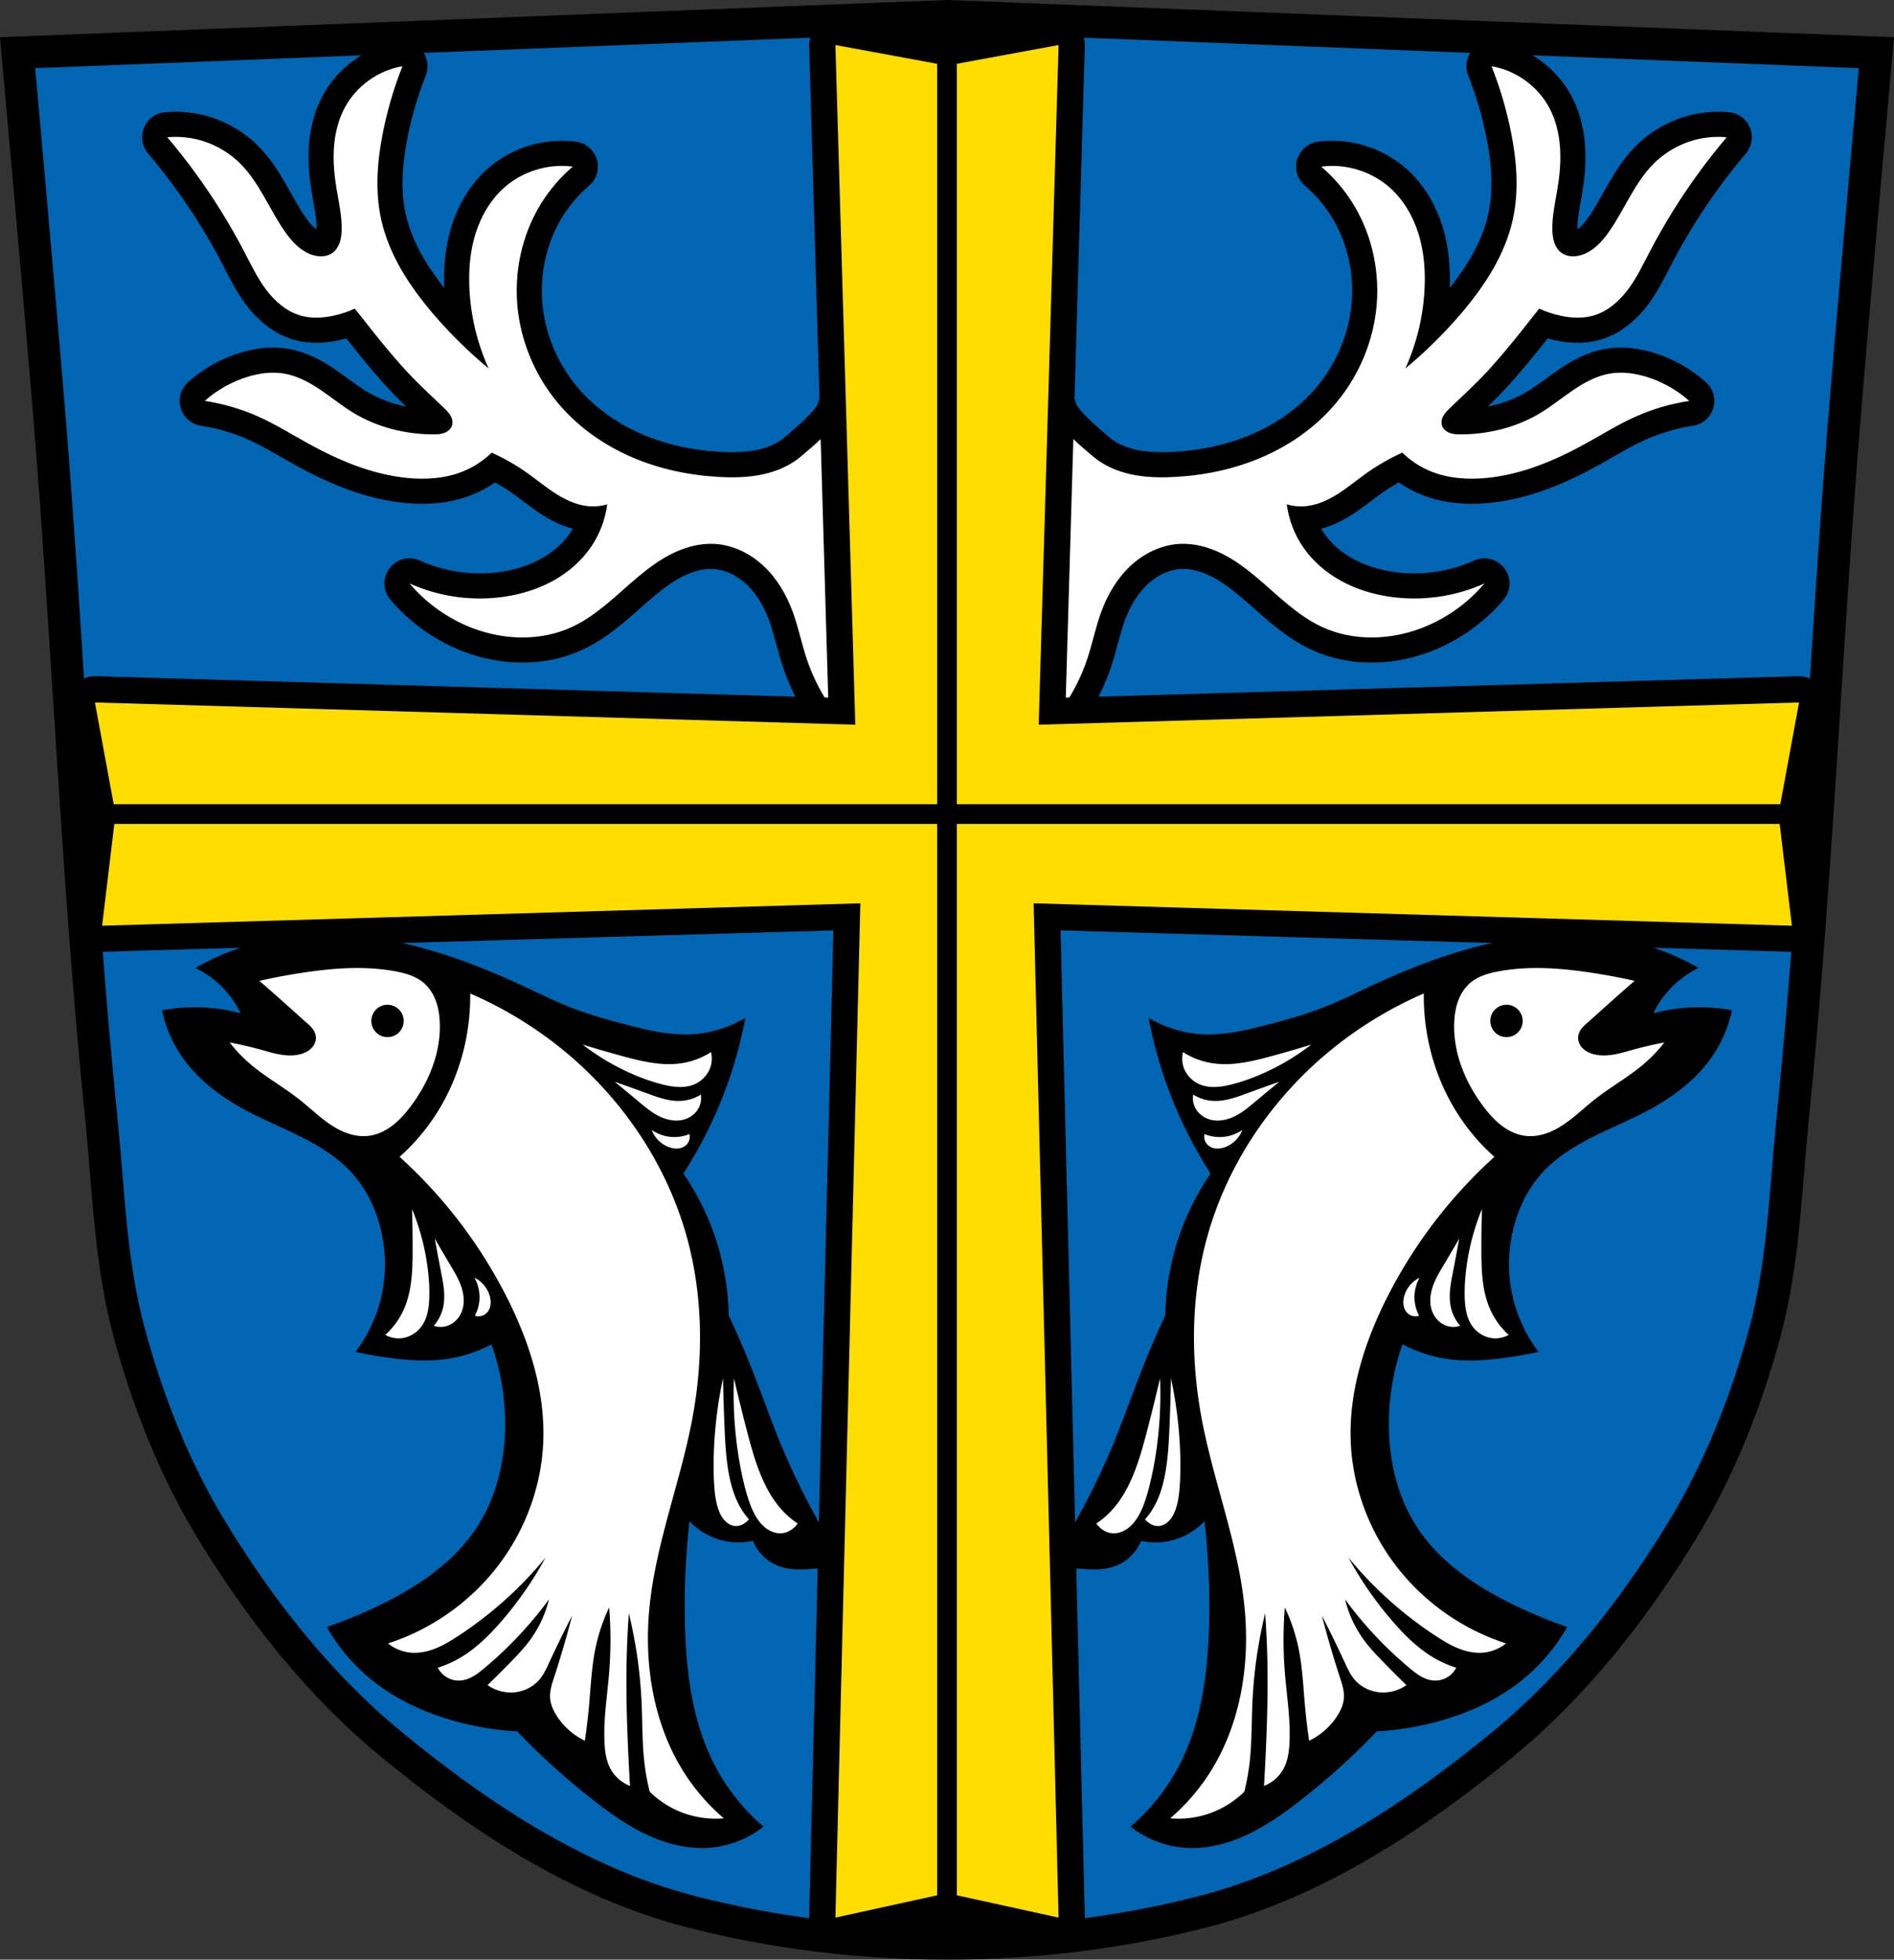 <?xml version="1.0" encoding="UTF-8" standalone="no"?>
<svg
   xmlns:dc="http://purl.org/dc/elements/1.1/"
   xmlns:cc="http://creativecommons.org/ns#"
   xmlns:rdf="http://www.w3.org/1999/02/22-rdf-syntax-ns#"
   xmlns:svg="http://www.w3.org/2000/svg"
   xmlns="http://www.w3.org/2000/svg"
   xmlns:sodipodi="http://sodipodi.sourceforge.net/DTD/sodipodi-0.dtd"
   xmlns:inkscape="http://www.inkscape.org/namespaces/inkscape"
   viewBox="0 0 1056.176 1092.326"
   version="1.1"
   id="svg1083"
   sodipodi:docname="DEU_Röthlein_COA.svg"
   inkscape:version="0.92.5 (2060ec1f9f, 2020-04-08)"
   width="1056.176"
   height="1092.326">
  <rect x="0" y="0" width="1056.176" height="1092.326" fill="#333333" stroke="none"/>
  <defs
     id="defs1087">
    <inkscape:path-effect
       effect="spiro"
       id="path-effect1163"
       is_visible="true" />
    <inkscape:path-effect
       effect="spiro"
       id="path-effect1159"
       is_visible="true" />
    <inkscape:path-effect
       effect="spiro"
       id="path-effect1155"
       is_visible="true" />
    <inkscape:path-effect
       effect="spiro"
       id="path-effect1147"
       is_visible="true" />
    <inkscape:path-effect
       effect="spiro"
       id="path-effect1143"
       is_visible="true" />
    <inkscape:path-effect
       effect="spiro"
       id="path-effect1139"
       is_visible="true" />
    <inkscape:path-effect
       effect="spiro"
       id="path-effect1101"
       is_visible="true" />
    <inkscape:path-effect
       effect="spiro"
       id="path-effect1101-6"
       is_visible="true" />
    <inkscape:path-effect
       effect="spiro"
       id="path-effect1155-1"
       is_visible="true" />
    <inkscape:path-effect
       effect="spiro"
       id="path-effect1159-8"
       is_visible="true" />
    <inkscape:path-effect
       effect="spiro"
       id="path-effect1163-6"
       is_visible="true" />
    <inkscape:path-effect
       effect="spiro"
       id="path-effect1155-8"
       is_visible="true" />
    <inkscape:path-effect
       effect="spiro"
       id="path-effect1159-88"
       is_visible="true" />
    <inkscape:path-effect
       effect="spiro"
       id="path-effect1163-67"
       is_visible="true" />
    <inkscape:path-effect
       effect="spiro"
       id="path-effect1155-8-0"
       is_visible="true" />
    <inkscape:path-effect
       effect="spiro"
       id="path-effect1139-5"
       is_visible="true" />
  </defs>
  <sodipodi:namedview
     pagecolor="#ffffff"
     bordercolor="#666666"
     borderopacity="1"
     objecttolerance="10"
     gridtolerance="10"
     guidetolerance="10"
     inkscape:pageopacity="0"
     inkscape:pageshadow="2"
     inkscape:window-width="1920"
     inkscape:window-height="1046"
     id="namedview1085"
     showgrid="false"
     inkscape:zoom="0.72597382"
     inkscape:cx="528.08797"
     inkscape:cy="546.16298"
     inkscape:window-x="-11"
     inkscape:window-y="-11"
     inkscape:window-maximized="1"
     inkscape:current-layer="svg1083"
     inkscape:snap-global="true"
     fit-margin-top="0"
     fit-margin-left="0"
     fit-margin-right="0"
     fit-margin-bottom="0"
     inkscape:lockguides="true" />
  <path
     inkscape:connector-curvature="0"
     style="fill:#0066b3;fill-opacity:1;stroke:none;stroke-width:18;stroke-linecap:butt;stroke-linejoin:miter;stroke-miterlimit:4;stroke-dasharray:none;stroke-opacity:1"
     d="M 528.088,9.012 9.818,29.379 c 0,0 12.658,139.635 18.285,209.504 10.303,127.925 15.342,256.237 28.338,383.947 4.076,40.057 5.031,80.817 15.559,119.834 10.417,38.61 25.446,76.673 46.609,111.232 26.714,43.623 59.344,85.339 99.732,118.529 48.686,40.009 104.51,77.052 167.01,93.158 91.733,23.64 193.737,23.64 285.471,0 62.5,-16.106 118.324,-53.149 167.01,-93.158 40.389,-33.19 73.019,-74.906 99.733,-118.529 21.163,-34.559 36.192,-72.622 46.609,-111.232 10.527,-39.017 11.485,-79.777 15.561,-119.834 12.995,-127.71 18.033,-256.023 28.336,-383.947 5.627,-69.869 18.287,-209.504 18.287,-209.504 v 0 z"
     id="path1009-1-7-5-0-1-3" />
  <path
     style="opacity:1;vector-effect:none;fill:#000000;fill-opacity:1;stroke:none;stroke-width:0.5;stroke-linecap:square;stroke-linejoin:round;stroke-miterlimit:4;stroke-dasharray:none;stroke-dashoffset:0;stroke-opacity:1;paint-order:fill markers stroke"
     d="M 183.582 520.715 C 172.954 520.592 162.342 521.453 151.895 523.51 C 136.829 526.476 122.252 531.907 108.918 539.521 C 115.294 542.571 121.058 546.895 125.771 552.162 C 129.159 555.949 132.005 560.219 134.197 564.803 C 125.691 562.524 116.88 561.387 108.074 561.432 C 102.141 561.462 96.211 562.027 90.379 563.117 C 92.176 571.801 95.626 580.14 100.49 587.555 C 109.322 601.017 122.547 611.107 136.727 618.734 C 146.999 624.26 157.858 628.617 168.268 633.881 C 178.677 639.145 188.777 645.436 196.557 654.127 C 203.829 662.251 208.843 672.264 211.727 682.779 C 214.951 694.537 215.563 707.013 213.41 719.014 C 211.168 731.51 205.924 743.457 198.242 753.564 C 204.655 754.945 211.123 756.07 217.625 756.936 C 227.401 758.237 237.327 758.949 247.119 757.777 C 256.523 756.652 265.713 753.781 274.084 749.352 C 279.425 764.454 282.008 780.526 281.668 796.541 C 281.267 815.446 276.66 834.526 266.5 850.475 C 253.556 870.794 232.604 884.715 210.883 895.137 C 201.566 899.607 191.996 903.547 182.232 906.934 C 188.88 918.601 197.804 928.966 208.355 937.271 C 221.47 947.594 236.953 954.657 253.018 959.182 C 264.553 962.431 276.444 964.412 288.41 965.08 C 301.759 979.032 316.136 992 331.387 1003.844 C 340.705 1011.081 350.422 1017.94 361.135 1022.885 C 371.848 1027.83 383.663 1030.808 395.432 1029.967 C 406.418 1029.181 417.139 1025.013 425.77 1018.17 C 414.286 1008.362 404.774 996.254 397.961 982.775 C 385.957 959.026 382.593 931.851 381.949 905.248 C 381.486 886.119 382.331 866.959 384.477 847.945 C 389.646 853.426 396.498 857.298 403.859 858.9 C 409.114 860.044 414.616 860.044 419.871 858.9 C 422.543 865.561 428.237 870.939 435.039 873.227 C 440.496 875.062 446.4 874.951 452.145 874.572 C 458.551 874.15 464.937 873.419 471.273 872.383 C 457.004 850.887 444.849 827.988 435.039 804.125 C 429.088 789.65 424.003 774.835 418.186 760.307 C 414.538 751.197 410.601 742.202 406.387 733.34 C 406.139 718.459 403.57 703.618 398.803 689.52 C 394.564 676.985 388.59 665.039 381.105 654.127 C 390.654 639.316 398.582 623.461 404.701 606.936 C 409.464 594.075 413.133 580.81 415.656 567.33 C 406.017 573.103 394.868 576.331 383.635 576.6 C 372.518 576.866 361.543 574.299 350.77 571.543 C 339.658 568.7 328.578 565.63 317.904 561.432 C 309.011 557.933 300.444 553.668 291.781 549.633 C 273.789 541.252 255.302 533.828 236.164 528.566 C 219.053 523.862 201.295 520.92 183.582 520.715 z M 872.594 520.715 C 854.881 520.92 837.123 523.862 820.012 528.566 C 800.874 533.828 782.386 541.252 764.395 549.633 C 755.732 553.668 747.165 557.933 738.271 561.432 C 727.598 565.63 716.518 568.7 705.406 571.543 C 694.633 574.299 683.658 576.866 672.541 576.6 C 661.308 576.331 650.159 573.103 640.52 567.33 C 643.043 580.81 646.712 594.075 651.475 606.936 C 657.594 623.461 665.522 639.316 675.07 654.127 C 667.586 665.039 661.612 676.985 657.373 689.52 C 652.605 703.618 650.037 718.459 649.789 733.34 C 645.574 742.202 641.638 751.197 637.99 760.307 C 632.172 774.835 627.087 789.65 621.137 804.125 C 611.326 827.988 599.172 850.887 584.902 872.383 C 591.239 873.419 597.624 874.15 604.031 874.572 C 609.776 874.951 615.68 875.062 621.137 873.227 C 627.939 870.939 633.635 865.561 636.307 858.9 C 641.562 860.044 647.061 860.044 652.316 858.9 C 659.678 857.298 666.53 853.426 671.699 847.945 C 673.845 866.959 674.69 886.119 674.227 905.248 C 673.582 931.851 670.219 959.026 658.215 982.775 C 651.402 996.254 641.89 1008.362 630.406 1018.17 C 639.036 1025.013 649.758 1029.181 660.744 1029.967 C 672.513 1030.808 684.33 1027.83 695.043 1022.885 C 705.756 1017.94 715.47 1011.081 724.789 1003.844 C 740.04 992 754.416 979.032 767.766 965.08 C 779.731 964.412 791.623 962.431 803.158 959.182 C 819.223 954.657 834.706 947.594 847.82 937.271 C 858.372 928.966 867.298 918.601 873.945 906.934 C 864.182 903.547 854.61 899.607 845.293 895.137 C 823.572 884.715 802.62 870.794 789.676 850.475 C 779.516 834.526 774.909 815.446 774.508 796.541 C 774.168 780.526 776.751 764.454 782.092 749.352 C 790.463 753.781 799.653 756.652 809.057 757.777 C 818.849 758.949 828.775 758.237 838.551 756.936 C 845.053 756.07 851.521 754.945 857.934 753.564 C 850.252 743.457 845.008 731.51 842.766 719.014 C 840.613 707.013 841.226 694.537 844.451 682.779 C 847.335 672.264 852.347 662.251 859.619 654.127 C 867.399 645.436 877.499 639.145 887.908 633.881 C 898.318 628.617 909.176 624.26 919.449 618.734 C 933.629 611.107 946.853 601.017 955.686 587.555 C 960.55 580.14 964 571.801 965.797 563.117 C 959.964 562.027 954.035 561.462 948.102 561.432 C 939.296 561.387 930.485 562.524 921.979 564.803 C 924.171 560.219 927.016 555.949 930.404 552.162 C 935.117 546.895 940.881 542.571 947.258 539.521 C 933.924 531.907 919.347 526.476 904.281 523.51 C 893.834 521.453 883.222 520.592 872.594 520.715 z "
     id="path1137" />
  <path
     style="opacity:1;vector-effect:none;fill:#ffffff;fill-opacity:1;stroke:none;stroke-width:0.5;stroke-linecap:square;stroke-linejoin:round;stroke-miterlimit:4;stroke-dasharray:none;stroke-dashoffset:0;stroke-opacity:1;paint-order:fill markers stroke"
     d="M 198.424 539.584 C 188.956 539.636 179.454 540.618 170.08 541.996 C 161.542 543.251 153.053 544.831 144.635 546.73 C 149.608 551.022 154.538 555.361 159.428 559.748 C 163.171 563.106 166.89 566.493 170.672 569.809 C 171.805 570.802 172.948 571.793 173.916 572.947 C 174.884 574.102 175.677 575.438 175.998 576.91 C 176.439 578.928 175.942 581.096 174.814 582.826 C 173.226 585.262 170.515 586.784 167.713 587.561 C 164.128 588.554 160.316 588.466 156.645 587.871 C 152.973 587.276 149.403 586.188 145.818 585.193 C 139.961 583.569 134.038 582.186 128.066 581.051 C 131.405 585.36 135.176 589.332 139.309 592.887 C 147.987 600.352 158.144 605.903 167.121 613.006 C 172.97 617.633 178.317 622.918 184.545 627.021 C 187.659 629.073 190.993 630.824 194.547 631.953 C 198.101 633.082 201.885 633.577 205.586 633.125 C 210.358 632.542 214.848 630.398 218.684 627.5 C 222.519 624.602 225.743 620.967 228.664 617.148 C 239.032 603.597 245.962 586.855 245.232 569.809 C 245.059 565.76 244.452 561.703 243.053 557.9 C 241.654 554.098 239.432 550.55 236.355 547.914 C 231.936 544.128 226.102 542.461 220.379 541.404 C 213.132 540.066 205.788 539.544 198.424 539.584 z M 857.752 539.584 C 850.388 539.544 843.044 540.066 835.797 541.404 C 830.074 542.461 824.24 544.128 819.82 547.914 C 816.743 550.55 814.522 554.098 813.123 557.9 C 811.724 561.703 811.117 565.76 810.943 569.809 C 810.214 586.855 817.144 603.597 827.512 617.148 C 830.433 620.967 833.657 624.602 837.492 627.5 C 841.328 630.398 845.818 632.542 850.59 633.125 C 854.291 633.577 858.075 633.082 861.629 631.953 C 865.183 630.824 868.517 629.073 871.631 627.021 C 877.859 622.918 883.206 617.633 889.055 613.006 C 898.032 605.903 908.189 600.352 916.867 592.887 C 920.999 589.332 924.771 585.36 928.109 581.051 C 922.138 582.186 916.214 583.569 910.357 585.193 C 906.773 586.188 903.203 587.276 899.531 587.871 C 895.859 588.466 892.048 588.554 888.463 587.561 C 885.66 586.784 882.95 585.262 881.361 582.826 C 880.233 581.096 879.737 578.928 880.178 576.91 C 880.499 575.438 881.292 574.102 882.26 572.947 C 883.227 571.793 884.371 570.802 885.504 569.809 C 889.285 566.493 893.005 563.106 896.748 559.748 C 901.637 555.361 906.568 551.022 911.541 546.73 C 903.123 544.831 894.633 543.251 886.096 541.996 C 876.721 540.618 867.22 539.636 857.752 539.584 z M 262.207 553.777 C 262.336 564.647 261.029 575.534 258.332 586.064 C 254.921 599.384 249.271 612.145 241.543 623.518 C 236.215 631.359 229.908 638.535 222.816 644.826 C 229.597 650.949 236.067 657.418 242.189 664.199 C 258 681.709 271.491 701.306 282.225 722.314 C 295.296 747.899 304.361 776.278 302.889 804.971 C 301.69 828.342 293.385 851.247 279.643 870.189 C 264.088 891.629 241.578 907.939 216.359 916.039 C 220.018 919.001 224.582 920.825 229.273 921.203 C 233.906 921.577 238.575 920.566 242.891 918.842 C 247.207 917.118 251.207 914.698 255.104 912.164 C 273.578 900.15 290.193 885.283 304.18 868.254 C 297.152 881.187 288.689 893.337 278.996 904.414 C 272.542 911.79 265.454 918.76 257.041 923.787 C 252.979 926.214 248.637 928.169 244.127 929.6 C 245.314 931.921 247.209 933.874 249.494 935.131 C 251.779 936.388 254.444 936.942 257.041 936.701 C 259.522 936.471 261.898 935.537 264.051 934.283 C 266.204 933.029 268.153 931.461 270.066 929.865 C 283.575 918.596 295.709 905.682 306.117 891.5 C 304.062 899.946 300.264 907.964 295.033 914.906 C 292.133 918.756 288.809 922.265 285.453 925.725 C 281.002 930.314 276.482 934.834 271.893 939.285 C 276.513 942.574 282.427 943.993 288.037 943.16 C 293.006 942.422 297.73 939.911 300.951 936.057 C 303.184 933.385 304.653 930.174 306.117 927.016 C 310.248 918.107 314.555 909.28 319.033 900.541 C 316.065 912.07 312.727 923.502 309.025 934.816 C 307.795 938.576 306.509 942.441 306.764 946.389 C 307.004 950.1 308.604 953.607 310.639 956.721 C 314.44 962.539 319.863 967.286 326.135 970.281 C 327.12 963.687 327.91 957.063 328.502 950.422 C 329.431 940.008 329.88 929.516 331.947 919.268 C 333.566 911.241 336.175 903.413 339.695 896.02 C 340.661 908.048 340.661 920.154 339.695 932.182 C 338.641 945.311 336.438 958.418 337.113 971.572 C 337.364 976.462 338.051 981.452 340.342 985.779 C 342.675 990.187 346.656 993.698 351.32 995.465 C 350.801 986.86 350.369 978.249 350.027 969.635 C 349.49 956.081 349.176 942.516 349.383 928.953 C 349.534 919.042 349.964 909.135 350.674 899.248 C 354.639 915.541 357.022 932.219 357.777 948.971 C 358.281 960.133 358.065 971.343 359.338 982.443 C 359.966 987.917 360.955 993.35 362.297 998.693 C 367.435 1003.76 373.636 1007.745 380.379 1010.316 C 387.751 1013.128 395.765 1014.241 403.625 1013.545 C 395.724 1006.783 388.75 998.938 382.961 990.299 C 364.444 962.667 358.797 927.806 362.297 894.729 C 366.064 859.127 379.676 825.322 386.189 790.119 C 392.355 756.799 392.023 722.035 382.961 689.383 C 371.488 648.045 346.037 610.972 312.574 584.127 C 297.239 571.824 280.25 561.587 262.207 553.777 z M 793.969 553.777 C 775.926 561.587 758.937 571.824 743.602 584.127 C 710.139 610.972 684.687 648.045 673.215 689.383 C 664.153 722.035 663.821 756.799 669.986 790.119 C 676.5 825.322 690.112 859.127 693.879 894.729 C 697.379 927.806 691.731 962.667 673.215 990.299 C 667.425 998.938 660.452 1006.783 652.551 1013.545 C 660.411 1014.241 668.424 1013.128 675.797 1010.316 C 682.539 1007.745 688.74 1003.76 693.879 998.693 C 695.221 993.35 696.21 987.917 696.838 982.443 C 698.111 971.343 697.895 960.133 698.398 948.971 C 699.154 932.219 701.537 915.541 705.502 899.248 C 706.211 909.135 706.642 919.042 706.793 928.953 C 707 942.516 706.685 956.081 706.148 969.635 C 705.807 978.249 705.375 986.86 704.855 995.465 C 709.52 993.698 713.5 990.187 715.834 985.779 C 718.125 981.452 718.811 976.462 719.062 971.572 C 719.738 958.418 717.535 945.311 716.48 932.182 C 715.515 920.154 715.515 908.048 716.48 896.02 C 720.001 903.413 722.609 911.241 724.229 919.268 C 726.296 929.516 726.745 940.008 727.674 950.422 C 728.266 957.063 729.056 963.687 730.041 970.281 C 736.313 967.286 741.735 962.539 745.537 956.721 C 747.572 953.607 749.172 950.1 749.412 946.389 C 749.667 942.441 748.38 938.576 747.15 934.816 C 743.449 923.502 740.111 912.07 737.143 900.541 C 741.62 909.28 745.928 918.107 750.059 927.016 C 751.523 930.174 752.992 933.385 755.225 936.057 C 758.446 939.911 763.17 942.422 768.139 943.16 C 773.749 943.993 779.662 942.574 784.283 939.285 C 779.694 934.834 775.173 930.314 770.723 925.725 C 767.367 922.265 764.043 918.756 761.143 914.906 C 755.912 907.964 752.114 899.946 750.059 891.5 C 760.467 905.682 772.601 918.596 786.109 929.865 C 788.022 931.461 789.972 933.029 792.125 934.283 C 794.278 935.537 796.654 936.471 799.135 936.701 C 801.731 936.942 804.397 936.388 806.682 935.131 C 808.967 933.874 810.861 931.921 812.049 929.6 C 807.539 928.169 803.196 926.214 799.135 923.787 C 790.721 918.76 783.634 911.79 777.18 904.414 C 767.487 893.337 759.024 881.187 751.996 868.254 C 765.983 885.283 782.598 900.15 801.072 912.164 C 804.968 914.698 808.969 917.118 813.285 918.842 C 817.601 920.566 822.27 921.577 826.902 921.203 C 831.594 920.825 836.158 919.001 839.816 916.039 C 814.598 907.939 792.087 891.629 776.533 870.189 C 762.791 851.247 754.486 828.342 753.287 804.971 C 751.815 776.278 760.88 747.899 773.951 722.314 C 784.685 701.306 798.176 681.709 813.986 664.199 C 820.109 657.418 826.579 650.949 833.359 644.826 C 826.267 638.535 819.961 631.359 814.633 623.518 C 806.905 612.145 801.255 599.384 797.844 586.064 C 795.147 575.534 793.84 564.647 793.969 553.777 z M 216.092 560.053 A 9.021 9.021 0 0 1 225.113 569.072 A 9.021 9.021 0 0 1 216.092 578.094 A 9.021 9.021 0 0 1 207.072 569.072 A 9.021 9.021 0 0 1 216.092 560.053 z M 840.084 560.053 A 9.021 9.021 0 0 1 849.104 569.072 A 9.021 9.021 0 0 1 840.084 578.094 A 9.021 9.021 0 0 1 831.062 569.072 A 9.021 9.021 0 0 1 840.084 560.053 z M 324.902 582.248 C 334.377 589.582 344.873 595.594 355.992 600.059 C 360.526 601.879 365.169 603.446 369.918 604.594 C 372.69 605.264 375.511 605.792 378.361 605.887 C 381.212 605.981 384.103 605.632 386.76 604.594 C 391.092 602.9 394.679 599.29 396.15 594.877 C 397.051 592.176 397.165 589.219 396.475 586.457 C 391.579 589.596 386.026 591.707 380.281 592.611 C 369.243 594.349 358.031 591.656 347.248 588.725 C 339.764 586.69 332.314 584.531 324.902 582.248 z M 731.273 582.248 C 723.861 584.531 716.412 586.69 708.928 588.725 C 698.145 591.656 686.933 594.349 675.895 592.611 C 670.15 591.707 664.597 589.596 659.701 586.457 C 659.011 589.219 659.125 592.176 660.025 594.877 C 661.497 599.29 665.083 602.9 669.416 604.594 C 672.072 605.632 674.964 605.981 677.814 605.887 C 680.665 605.792 683.486 605.264 686.258 604.594 C 691.007 603.446 695.649 601.879 700.184 600.059 C 711.303 595.594 721.798 589.582 731.273 582.248 z M 342.781 602.975 C 347.212 606.6 351.623 610.251 356.012 613.928 C 359.502 616.852 363.017 619.818 367.059 621.916 C 371.1 624.015 375.776 625.202 380.244 624.32 C 382.472 623.881 384.607 622.927 386.375 621.502 C 388.143 620.077 389.539 618.175 390.299 616.035 C 390.965 614.158 391.138 612.109 390.797 610.146 C 387.561 612.154 383.831 613.357 380.031 613.615 C 373.335 614.071 366.814 611.659 360.516 609.34 C 354.622 607.17 348.71 605.049 342.781 602.975 z M 713.395 602.975 C 707.466 605.049 701.554 607.17 695.66 609.34 C 689.361 611.659 682.841 614.071 676.145 613.615 C 672.345 613.357 668.615 612.154 665.379 610.146 C 665.038 612.109 665.21 614.158 665.877 616.035 C 666.637 618.175 668.032 620.077 669.801 621.502 C 671.569 622.927 673.703 623.881 675.932 624.32 C 680.399 625.202 685.076 624.015 689.117 621.916 C 693.159 619.818 696.673 616.852 700.164 613.928 C 704.553 610.251 708.963 606.6 713.395 602.975 z M 363.441 629.855 C 365.086 634.387 368.897 638.076 373.48 639.57 C 374.934 640.044 376.471 640.309 377.996 640.191 C 379.521 640.074 381.034 639.559 382.225 638.6 C 383.163 637.844 383.885 636.821 384.283 635.684 C 384.681 634.546 384.754 633.297 384.492 632.121 C 381.331 633.428 377.865 633.987 374.453 633.74 C 370.524 633.456 366.678 632.101 363.441 629.855 z M 692.734 629.855 C 689.498 632.101 685.651 633.456 681.723 633.74 C 678.311 633.987 674.845 633.428 671.684 632.121 C 671.422 633.297 671.495 634.546 671.893 635.684 C 672.291 636.821 673.013 637.844 673.951 638.6 C 675.142 639.559 676.655 640.074 678.18 640.191 C 679.704 640.309 681.242 640.044 682.695 639.57 C 687.278 638.076 691.09 634.387 692.734 629.855 z M 229.777 673.939 C 230.012 681.692 230.119 689.447 230.096 697.203 C 230.062 708.377 229.686 719.904 225.082 730.086 C 222.686 735.385 219.179 740.178 214.854 744.066 C 217.333 745.465 220.216 746.14 223.059 745.988 C 227.704 745.74 232.136 743.238 234.918 739.51 C 236.624 737.224 237.726 734.527 238.391 731.754 C 239.055 728.98 239.295 726.122 239.385 723.271 C 239.538 718.388 239.258 713.497 238.705 708.643 C 237.35 696.737 234.336 685.021 229.777 673.939 z M 826.398 673.939 C 821.84 685.021 818.826 696.737 817.471 708.643 C 816.918 713.497 816.638 718.388 816.791 723.271 C 816.88 726.122 817.12 728.98 817.785 731.754 C 818.45 734.527 819.552 737.224 821.258 739.51 C 824.04 743.238 828.472 745.74 833.117 745.988 C 835.96 746.14 838.842 745.465 841.322 744.066 C 836.997 740.178 833.49 735.385 831.094 730.086 C 826.49 719.904 826.113 708.377 826.08 697.203 C 826.057 689.447 826.163 681.692 826.398 673.939 z M 242.469 690.447 C 243.575 696.63 244.73 702.803 245.936 708.967 C 247.224 715.554 248.568 722.373 247.053 728.912 C 246.193 732.622 244.414 736.116 241.918 738.992 C 243.801 739.641 245.852 739.795 247.811 739.436 C 250.044 739.025 252.142 737.951 253.83 736.432 C 255.518 734.912 256.8 732.956 257.588 730.826 C 259.169 726.555 258.74 721.75 257.311 717.426 C 255.881 713.102 253.512 709.161 251.18 705.25 C 248.247 700.332 245.344 695.399 242.469 690.447 z M 813.707 690.447 C 810.832 695.399 807.929 700.332 804.996 705.25 C 802.664 709.161 800.294 713.102 798.865 717.426 C 797.436 721.75 797.007 726.555 798.588 730.826 C 799.376 732.956 800.658 734.912 802.346 736.432 C 804.034 737.951 806.131 739.025 808.365 739.436 C 810.324 739.795 812.375 739.641 814.258 738.992 C 811.761 736.116 809.982 732.622 809.123 728.912 C 807.608 722.373 808.952 715.554 810.24 708.967 C 811.446 702.803 812.601 696.63 813.707 690.447 z M 264.6 712.232 C 266.52 715.671 267.497 719.631 267.398 723.568 C 267.313 726.988 266.421 730.385 264.814 733.404 C 265.959 733.779 267.208 733.827 268.379 733.541 C 269.549 733.255 270.637 732.636 271.48 731.775 C 272.551 730.683 273.21 729.229 273.475 727.723 C 273.74 726.217 273.626 724.661 273.295 723.168 C 272.252 718.461 268.95 714.308 264.6 712.232 z M 791.576 712.232 C 787.225 714.308 783.924 718.461 782.881 723.168 C 782.55 724.661 782.436 726.217 782.701 727.723 C 782.966 729.229 783.625 730.683 784.695 731.775 C 785.539 732.636 786.626 733.255 787.797 733.541 C 788.967 733.827 790.216 733.779 791.361 733.404 C 789.754 730.385 788.863 726.988 788.777 723.568 C 788.679 719.631 789.656 715.671 791.576 712.232 z M 403.182 768.205 C 400.259 781.857 398.529 795.971 398.057 810.014 C 397.864 815.74 397.88 821.462 398.221 827.098 C 398.419 830.387 398.731 833.659 399.359 836.758 C 399.988 839.856 400.944 842.787 402.334 845.137 C 404.601 848.969 408.054 851.088 411.564 850.557 C 413.713 850.231 415.851 848.939 417.654 846.881 C 414.217 843.136 411.356 838.196 409.307 832.475 C 405.37 821.481 404.554 808.184 404.014 795.234 C 403.639 786.246 403.362 777.235 403.182 768.205 z M 652.994 768.205 C 652.814 777.235 652.537 786.246 652.162 795.234 C 651.622 808.184 650.806 821.481 646.869 832.475 C 644.82 838.196 641.958 843.136 638.521 846.881 C 640.325 848.939 642.463 850.231 644.611 850.557 C 648.122 851.088 651.575 848.969 653.842 845.137 C 655.232 842.787 656.188 839.856 656.816 836.758 C 657.445 833.659 657.756 830.387 657.955 827.098 C 658.295 821.462 658.312 815.74 658.119 810.014 C 657.647 795.971 655.917 781.857 652.994 768.205 z M 409.285 768.258 C 408.666 783.33 409.637 798.669 412.164 813.693 C 413.195 819.82 414.484 825.903 416.16 831.832 C 417.138 835.293 418.254 838.714 419.727 841.891 C 421.199 845.067 423.044 848.004 425.301 850.24 C 428.982 853.888 433.764 855.489 438.029 854.26 C 440.639 853.508 443.025 851.73 444.82 849.199 C 439.698 845.866 435.026 841.153 431.197 835.455 C 423.842 824.507 419.873 810.521 416.324 796.85 C 413.861 787.361 411.514 777.828 409.285 768.258 z M 646.891 768.258 C 644.661 777.828 642.315 787.361 639.852 796.85 C 636.303 810.521 632.334 824.507 624.979 835.455 C 621.15 841.153 616.478 845.866 611.355 849.199 C 613.15 851.73 615.536 853.508 618.146 854.26 C 622.412 855.489 627.193 853.888 630.875 850.24 C 633.132 848.004 634.977 845.067 636.449 841.891 C 637.922 838.714 639.037 835.293 640.016 831.832 C 641.691 825.903 642.981 819.82 644.012 813.693 C 646.539 798.669 647.51 783.33 646.891 768.258 z "
     id="path1141" />
  <path
     style="opacity:1;vector-effect:none;fill:#000000;fill-opacity:1;stroke:#000000;stroke-width:28;stroke-linecap:square;stroke-linejoin:round;stroke-miterlimit:4;stroke-dasharray:none;stroke-dashoffset:0;stroke-opacity:1;paint-order:fill markers stroke"
     d="m 224.429,36.918 c -13.516,2.264 -25.778,11.084 -32.223,23.178 -3.628,6.808 -5.451,14.484 -5.98,22.18 -0.53,7.696 0.2,15.432 1.457,23.043 1.271,7.694 3.087,15.384 2.828,23.178 -0.077,2.32 -0.345,4.658 -1.119,6.846 -0.775,2.188 -2.089,4.231 -3.969,5.592 -1.593,1.153 -3.537,1.775 -5.498,1.918 -1.961,0.143 -3.939,-0.181 -5.809,-0.789 -3.235,-1.053 -6.153,-2.949 -8.668,-5.24 -2.515,-2.291 -4.645,-4.973 -6.596,-7.76 -8.686,-12.406 -14.144,-27.186 -24.873,-37.875 -7.337,-7.31 -16.935,-12.323 -27.133,-14.133 -4.47,-0.793 -9.048,-0.985 -13.568,-0.566 5.726,6.761 11.197,13.74 16.395,20.916 9.886,13.649 18.785,28.015 26.568,42.963 3.782,7.262 7.331,14.713 12.275,21.24 4.944,6.527 11.496,12.166 19.381,14.373 5.865,1.642 12.139,1.296 18.09,0 4.083,-0.889 8.071,-2.219 11.871,-3.957 3.549,4.547 7.129,9.071 10.74,13.568 6.861,8.546 13.845,17.014 21.482,24.873 5.666,5.83 11.677,11.311 17.523,16.959 1.342,1.296 2.693,2.623 3.627,4.238 0.467,0.808 0.825,1.683 0.998,2.6 0.173,0.917 0.159,1.876 -0.102,2.771 -0.298,1.024 -0.913,1.943 -1.695,2.668 -0.783,0.725 -1.729,1.26 -2.73,1.627 -2.003,0.734 -4.183,0.803 -6.316,0.793 -15.406,-0.071 -30.895,-3.923 -44.092,-11.871 -6.451,-3.886 -12.295,-8.691 -18.535,-12.908 -6.24,-4.217 -13.042,-7.902 -20.471,-9.139 -6.586,-1.096 -13.385,-0.208 -19.785,1.695 -8.966,2.667 -17.332,7.337 -24.309,13.568 10.526,1.595 20.832,4.646 30.527,9.043 9.371,4.25 18.125,9.724 27.133,14.699 17.231,9.517 35.806,17.329 55.4,19.219 10.695,1.032 21.757,0.222 31.656,-3.957 5.667,-2.392 10.874,-5.863 15.262,-10.174 6.937,3.124 13.574,6.914 19.787,11.305 5.56,3.93 10.787,8.34 16.562,11.945 5.776,3.605 12.248,6.419 19.051,6.709 3.05,0.13 6.121,-0.252 9.045,-1.129 -1.101,8.476 -4.227,16.682 -9.045,23.742 -5.361,7.856 -12.761,14.236 -21.086,18.836 -8.325,4.6 -17.559,7.453 -26.965,8.863 -17.927,2.689 -36.612,0.104 -53.137,-7.35 9.347,11.057 21.524,19.7 35.047,24.873 17.715,6.777 38.177,7.38 55.4,-0.564 14.219,-6.558 25.275,-18.246 37.309,-28.266 6.049,-5.037 12.459,-9.724 19.566,-13.107 7.107,-3.383 14.971,-5.428 22.83,-4.982 10.169,0.577 19.86,5.355 27.295,12.316 7.435,6.962 12.724,15.997 16.234,25.559 3.185,8.677 4.968,17.809 7.914,26.57 5.744,17.08 15.978,32.628 29.395,44.658 l -9.785,-183.766 c -1.666,8.255 -16.106,19.927 -22.436,25.482 -6.079,5.336 -13.74,8.664 -21.643,10.387 -7.903,1.722 -16.069,1.904 -24.146,1.484 -16.752,-0.87 -33.436,-4.334 -48.846,-10.961 -15.41,-6.627 -29.525,-16.467 -40.473,-29.176 -12.567,-14.588 -20.789,-32.9 -23.176,-52.006 -2.606,-20.867 1.862,-42.653 13.002,-60.488 4.761,-7.622 10.692,-14.51 17.523,-20.35 -13.716,-1.836 -28.148,2.621 -38.439,11.871 -7.511,6.751 -12.757,15.807 -15.77,25.447 -3.012,9.64 -3.869,19.86 -3.451,29.951 0.645,15.576 4.313,31.022 10.74,45.225 -10.996,-9.102 -21.219,-19.137 -30.525,-29.961 -13.334,-15.509 -25.007,-33.162 -29.396,-53.139 -3.545,-16.134 -2.157,-32.991 1.131,-49.18 2.507,-12.344 6.107,-24.467 10.742,-36.18 z m 607.318,0 c 4.635,11.712 8.235,23.835 10.742,36.18 3.287,16.188 4.676,33.046 1.131,49.18 -4.39,19.976 -16.062,37.63 -29.396,53.139 -9.306,10.824 -19.529,20.859 -30.525,29.961 6.427,-14.203 10.095,-29.649 10.74,-45.225 0.418,-10.091 -0.439,-20.311 -3.451,-29.951 -3.012,-9.64 -8.258,-18.696 -15.77,-25.447 -10.292,-9.251 -24.724,-13.708 -38.439,-11.871 6.831,5.839 12.763,12.727 17.523,20.35 11.14,17.835 15.608,39.622 13.002,60.488 -2.386,19.106 -10.609,37.418 -23.176,52.006 -10.948,12.709 -25.063,22.549 -40.473,29.176 -15.41,6.627 -32.094,10.091 -48.846,10.961 -8.077,0.42 -16.244,0.238 -24.146,-1.484 -7.903,-1.722 -15.564,-5.051 -21.643,-10.387 -6.329,-5.556 -20.769,-17.227 -22.436,-25.482 l -9.785,183.766 c 13.417,-12.03 23.65,-27.578 29.395,-44.658 2.947,-8.761 4.729,-17.893 7.914,-26.57 3.51,-9.562 8.799,-18.597 16.234,-25.559 7.435,-6.962 17.126,-11.74 27.295,-12.316 7.859,-0.446 15.723,1.599 22.83,4.982 7.107,3.383 13.517,8.071 19.566,13.107 12.033,10.019 23.09,21.707 37.309,28.266 17.223,7.944 37.685,7.341 55.4,0.564 13.523,-5.173 25.7,-13.816 35.047,-24.873 -16.525,7.453 -35.209,10.038 -53.137,7.35 -9.406,-1.411 -18.64,-4.263 -26.965,-8.863 -8.325,-4.6 -15.725,-10.98 -21.086,-18.836 -4.818,-7.06 -7.944,-15.266 -9.045,-23.742 2.924,0.877 5.995,1.259 9.045,1.129 6.803,-0.29 13.275,-3.104 19.051,-6.709 5.776,-3.605 11.002,-8.016 16.562,-11.945 6.213,-4.391 12.848,-8.181 19.785,-11.305 4.388,4.311 9.597,7.782 15.264,10.174 9.899,4.179 20.961,4.989 31.656,3.957 19.594,-1.89 38.169,-9.702 55.4,-19.219 9.008,-4.975 17.761,-10.449 27.133,-14.699 9.696,-4.397 20.001,-7.448 30.527,-9.043 -6.977,-6.231 -15.342,-10.901 -24.309,-13.568 -6.4,-1.904 -13.199,-2.792 -19.785,-1.695 -7.429,1.237 -14.231,4.922 -20.471,9.139 -6.24,4.217 -12.084,9.023 -18.535,12.908 -13.197,7.948 -28.686,11.8 -44.092,11.871 -2.133,0.01 -4.314,-0.059 -6.316,-0.793 -1.001,-0.367 -1.948,-0.902 -2.73,-1.627 -0.783,-0.725 -1.397,-1.644 -1.695,-2.668 -0.261,-0.896 -0.275,-1.855 -0.102,-2.771 0.173,-0.917 0.531,-1.792 0.998,-2.6 0.934,-1.615 2.285,-2.942 3.627,-4.238 5.846,-5.648 11.858,-11.129 17.523,-16.959 7.638,-7.859 14.621,-16.327 21.482,-24.873 3.611,-4.498 7.191,-9.022 10.74,-13.568 3.8,1.738 7.788,3.068 11.871,3.957 5.951,1.296 12.225,1.642 18.09,0 7.885,-2.207 14.437,-7.846 19.381,-14.373 4.944,-6.527 8.494,-13.978 12.275,-21.24 7.784,-14.948 16.683,-29.314 26.568,-42.963 5.197,-7.176 10.668,-14.155 16.395,-20.916 -4.521,-0.419 -9.098,-0.227 -13.568,0.566 -10.197,1.81 -19.796,6.823 -27.133,14.133 -10.729,10.689 -16.187,25.469 -24.873,37.875 -1.951,2.787 -4.081,5.468 -6.596,7.76 -2.515,2.291 -5.433,4.188 -8.668,5.24 -1.87,0.608 -3.848,0.932 -5.809,0.789 -1.961,-0.143 -3.906,-0.765 -5.498,-1.918 -1.88,-1.361 -3.194,-3.404 -3.969,-5.592 -0.775,-2.188 -1.042,-4.526 -1.119,-6.846 -0.259,-7.794 1.558,-15.484 2.828,-23.178 1.257,-7.611 1.987,-15.347 1.457,-23.043 -0.53,-7.696 -2.353,-15.372 -5.98,-22.18 -6.445,-12.094 -18.707,-20.914 -32.223,-23.178 z"
     id="path1099-4"
     inkscape:connector-curvature="0"
     sodipodi:nodetypes="cssccssccscsscssssscsscsscccccccscsssccccscssscsssscsssccccsscsscscscsssccssscssscsssssccccscscscsscssccscsccscccsccsccsccscsscscscccsscccccccsssc" />
  <path
     style="opacity:1;vector-effect:none;fill:#ffffff;fill-opacity:1;stroke:none;stroke-width:2;stroke-linecap:square;stroke-linejoin:round;stroke-miterlimit:4;stroke-dasharray:none;stroke-dashoffset:0;stroke-opacity:1;paint-order:fill markers stroke"
     d="m 224.429,36.918 c -13.516,2.264 -25.778,11.084 -32.223,23.178 -3.628,6.808 -5.451,14.484 -5.98,22.18 -0.53,7.696 0.2,15.432 1.457,23.043 1.271,7.694 3.087,15.384 2.828,23.178 -0.077,2.32 -0.345,4.658 -1.119,6.846 -0.775,2.188 -2.089,4.231 -3.969,5.592 -1.593,1.153 -3.537,1.775 -5.498,1.918 -1.961,0.143 -3.939,-0.181 -5.809,-0.789 -3.235,-1.053 -6.153,-2.949 -8.668,-5.24 -2.515,-2.291 -4.645,-4.973 -6.596,-7.76 -8.686,-12.406 -14.144,-27.186 -24.873,-37.875 -7.337,-7.31 -16.935,-12.323 -27.133,-14.133 -4.47,-0.793 -9.048,-0.985 -13.568,-0.566 5.726,6.761 11.197,13.74 16.395,20.916 9.886,13.649 18.785,28.015 26.568,42.963 3.782,7.262 7.331,14.713 12.275,21.24 4.944,6.527 11.496,12.166 19.381,14.373 5.865,1.642 12.139,1.296 18.09,0 4.083,-0.889 8.071,-2.219 11.871,-3.957 3.549,4.547 7.129,9.071 10.74,13.568 6.861,8.546 13.845,17.014 21.482,24.873 5.666,5.83 11.677,11.311 17.523,16.959 1.342,1.296 2.693,2.623 3.627,4.238 0.467,0.808 0.825,1.683 0.998,2.6 0.173,0.917 0.159,1.876 -0.102,2.771 -0.298,1.024 -0.913,1.943 -1.695,2.668 -0.783,0.725 -1.729,1.26 -2.73,1.627 -2.003,0.734 -4.183,0.803 -6.316,0.793 -15.406,-0.071 -30.895,-3.923 -44.092,-11.871 -6.452,-3.886 -12.295,-8.691 -18.535,-12.908 -6.24,-4.217 -13.042,-7.902 -20.471,-9.139 -6.586,-1.096 -13.385,-0.208 -19.785,1.695 -8.966,2.667 -17.332,7.337 -24.309,13.568 10.526,1.595 20.832,4.646 30.527,9.043 9.371,4.25 18.125,9.724 27.133,14.699 17.231,9.517 35.806,17.329 55.4,19.219 10.695,1.032 21.757,0.222 31.656,-3.957 5.667,-2.392 10.874,-5.863 15.262,-10.174 6.937,3.124 13.574,6.914 19.787,11.305 5.56,3.93 10.787,8.34 16.562,11.945 5.776,3.605 12.248,6.419 19.051,6.709 3.05,0.13 6.121,-0.252 9.045,-1.129 -1.101,8.476 -4.227,16.682 -9.045,23.742 -5.361,7.856 -12.761,14.236 -21.086,18.836 -8.325,4.6 -17.559,7.453 -26.965,8.863 -17.927,2.689 -36.612,0.104 -53.137,-7.35 9.347,11.057 21.524,19.7 35.047,24.873 17.715,6.777 38.177,7.38 55.4,-0.564 14.219,-6.558 25.275,-18.246 37.309,-28.266 6.049,-5.037 12.459,-9.724 19.566,-13.107 7.107,-3.383 14.971,-5.428 22.83,-4.982 10.169,0.577 19.86,5.355 27.295,12.316 7.435,6.962 12.724,15.997 16.234,25.559 3.185,8.677 4.968,17.809 7.914,26.57 5.744,17.08 15.978,32.628 29.395,44.658 L 465.591,232.51 c -1.666,8.255 -12.106,15.927 -18.436,21.482 -6.079,5.336 -13.74,8.664 -21.643,10.387 -7.903,1.722 -16.069,1.904 -24.146,1.484 -16.752,-0.87 -33.436,-4.334 -48.846,-10.961 -15.41,-6.627 -29.525,-16.467 -40.473,-29.176 -12.567,-14.588 -20.789,-32.9 -23.176,-52.006 -2.606,-20.867 1.862,-42.653 13.002,-60.488 4.761,-7.622 10.692,-14.51 17.523,-20.35 -13.716,-1.836 -28.148,2.621 -38.439,11.871 -7.511,6.751 -12.757,15.807 -15.77,25.447 -3.012,9.64 -3.869,19.86 -3.451,29.951 0.645,15.576 4.313,31.022 10.74,45.225 -10.996,-9.102 -21.219,-19.137 -30.525,-29.961 -13.334,-15.509 -25.007,-33.162 -29.396,-53.139 -3.545,-16.134 -2.157,-32.991 1.131,-49.18 2.507,-12.344 6.107,-24.467 10.742,-36.18 z m 607.318,0 c 4.635,11.712 8.235,23.835 10.742,36.18 3.287,16.188 4.676,33.046 1.131,49.18 -4.39,19.976 -16.062,37.63 -29.396,53.139 -9.306,10.824 -19.529,20.859 -30.525,29.961 6.427,-14.203 10.095,-29.649 10.74,-45.225 0.418,-10.091 -0.439,-20.311 -3.451,-29.951 -3.012,-9.64 -8.258,-18.696 -15.77,-25.447 -10.292,-9.251 -24.724,-13.708 -38.439,-11.871 6.831,5.839 12.763,12.727 17.523,20.35 11.14,17.835 15.608,39.622 13.002,60.488 -2.386,19.106 -10.609,37.418 -23.176,52.006 -10.948,12.709 -25.063,22.549 -40.473,29.176 -15.41,6.627 -32.094,10.091 -48.846,10.961 -8.077,0.42 -16.244,0.238 -24.146,-1.484 -7.903,-1.722 -15.564,-5.051 -21.643,-10.387 -6.329,-5.556 -16.769,-13.227 -18.436,-21.482 L 576.8,412.275 c 13.417,-12.03 23.65,-27.578 29.395,-44.658 2.947,-8.761 4.729,-17.893 7.914,-26.57 3.51,-9.562 8.799,-18.597 16.234,-25.559 7.435,-6.962 17.126,-11.74 27.295,-12.316 7.859,-0.446 15.723,1.599 22.83,4.982 7.107,3.383 13.517,8.071 19.566,13.107 12.033,10.019 23.09,21.707 37.309,28.266 17.223,7.944 37.685,7.341 55.4,0.564 13.523,-5.173 25.7,-13.816 35.047,-24.873 -16.525,7.453 -35.209,10.038 -53.137,7.35 -9.406,-1.411 -18.64,-4.263 -26.965,-8.863 -8.325,-4.6 -15.725,-10.98 -21.086,-18.836 -4.818,-7.06 -7.944,-15.266 -9.045,-23.742 2.924,0.877 5.995,1.259 9.045,1.129 6.803,-0.29 13.275,-3.104 19.051,-6.709 5.776,-3.605 11.002,-8.016 16.562,-11.945 6.213,-4.391 12.848,-8.181 19.785,-11.305 4.388,4.311 9.597,7.782 15.264,10.174 9.899,4.179 20.961,4.989 31.656,3.957 19.594,-1.89 38.169,-9.702 55.4,-19.219 9.008,-4.975 17.761,-10.449 27.133,-14.699 9.696,-4.397 20.001,-7.448 30.527,-9.043 -6.977,-6.231 -15.342,-10.901 -24.309,-13.568 -6.4,-1.904 -13.199,-2.792 -19.785,-1.695 -7.429,1.237 -14.231,4.922 -20.471,9.139 -6.24,4.217 -12.084,9.023 -18.535,12.908 -13.197,7.948 -28.686,11.8 -44.092,11.871 -2.133,0.01 -4.314,-0.059 -6.316,-0.793 -1.001,-0.367 -1.948,-0.902 -2.73,-1.627 -0.783,-0.725 -1.397,-1.644 -1.695,-2.668 -0.261,-0.896 -0.275,-1.855 -0.102,-2.771 0.173,-0.917 0.531,-1.792 0.998,-2.6 0.934,-1.615 2.285,-2.942 3.627,-4.238 5.846,-5.648 11.858,-11.129 17.523,-16.959 7.638,-7.859 14.621,-16.327 21.482,-24.873 3.611,-4.498 7.191,-9.022 10.74,-13.568 3.8,1.738 7.788,3.068 11.871,3.957 5.951,1.296 12.225,1.642 18.09,0 7.885,-2.207 14.437,-7.846 19.381,-14.373 4.944,-6.527 8.494,-13.978 12.275,-21.24 7.784,-14.948 16.683,-29.314 26.568,-42.963 5.197,-7.176 10.668,-14.155 16.395,-20.916 -4.521,-0.419 -9.098,-0.227 -13.568,0.566 -10.197,1.81 -19.796,6.823 -27.133,14.133 -10.729,10.689 -16.187,25.469 -24.873,37.875 -1.951,2.787 -4.081,5.468 -6.596,7.76 -2.515,2.291 -5.433,4.188 -8.668,5.24 -1.87,0.608 -3.848,0.932 -5.809,0.789 -1.961,-0.143 -3.906,-0.765 -5.498,-1.918 -1.88,-1.361 -3.194,-3.404 -3.969,-5.592 -0.775,-2.188 -1.042,-4.526 -1.119,-6.846 -0.259,-7.794 1.558,-15.484 2.828,-23.178 1.257,-7.611 1.987,-15.347 1.457,-23.043 -0.53,-7.696 -2.353,-15.372 -5.98,-22.18 -6.445,-12.094 -18.707,-20.914 -32.223,-23.178 z"
     id="path1099"
     inkscape:connector-curvature="0"
     sodipodi:nodetypes="cssccssccscsscssssscsscssccccsccscsssccccscssscsssscsssccscssssscscscsssccssscssscsssssccccssscsssscssccscsccscccsccsccsccscsscscscccsscccccccsssc" />
  <rect
     style="opacity:1;fill:#000000;fill-opacity:1;fill-rule:nonzero;stroke:none;stroke-width:29.3;stroke-linecap:butt;stroke-linejoin:miter;stroke-miterlimit:4;stroke-dasharray:none;stroke-dashoffset:0;stroke-opacity:1;paint-order:fill markers stroke"
     id="rect1078-9"
     width="44.489"
     height="12.734"
     x="506.135"
     y="1065.023" />
  <rect
     style="opacity:1;fill:#000000;fill-opacity:1;fill-rule:nonzero;stroke:none;stroke-width:29.3;stroke-linecap:butt;stroke-linejoin:miter;stroke-miterlimit:4;stroke-dasharray:none;stroke-dashoffset:0;stroke-opacity:1;paint-order:fill markers stroke"
     id="rect1078"
     width="44.489"
     height="12.734"
     x="505.336"
     y="11.375" />
  <path
     style="opacity:1;vector-effect:none;fill:#000000;fill-opacity:1;stroke:#000000;stroke-width:29.3;stroke-linecap:square;stroke-linejoin:round;stroke-miterlimit:4;stroke-dasharray:none;stroke-dashoffset:0;stroke-opacity:1;paint-order:fill markers stroke"
     d="M 465.87,25.109 476.95,403.959 52.946,391.559 l 11.461,62.217 -11.461,62.219 426.826,-12.486 -13.902,565.365 62.217,-13.631 62.219,13.631 -13.904,-565.365 426.828,12.486 -11.461,-62.219 11.461,-62.217 L 579.224,403.959 590.306,25.109 528.087,36.57 Z"
     id="path1000-8"
     inkscape:connector-curvature="0" />
  <path
     style="opacity:1;vector-effect:none;fill:#ffdd00;fill-opacity:1;stroke:none;stroke-width:0.5;stroke-linecap:square;stroke-linejoin:round;stroke-miterlimit:4;stroke-dasharray:none;stroke-dashoffset:0;stroke-opacity:1;paint-order:fill markers stroke"
     d="m 465.87,25.109 11.08,378.85 -424.004,-12.4 11.461,62.217 -7.461,62.219 422.826,-12.486 -13.902,565.365 62.217,-13.631 62.219,13.631 -13.904,-565.365 422.828,12.486 -7.461,-62.219 11.461,-62.217 -424.006,12.4 11.082,-378.85 -62.219,11.461 z"
     id="path1000"
     inkscape:connector-curvature="0"
     sodipodi:nodetypes="ccccccccccccccccc" />
  <path
     inkscape:connector-curvature="0"
     style="fill:none;stroke:#000000;stroke-width:18;stroke-linecap:butt;stroke-linejoin:miter;stroke-miterlimit:4;stroke-dasharray:none;stroke-opacity:1"
     d="M 528.088,9.007 9.818,29.374 c 0,0 12.658,139.635 18.285,209.504 10.303,127.925 15.342,256.237 28.338,383.947 4.076,40.057 5.031,80.817 15.559,119.834 10.417,38.61 25.446,76.673 46.609,111.232 26.714,43.623 59.344,85.339 99.732,118.529 48.686,40.009 104.51,77.052 167.01,93.158 91.733,23.64 193.737,23.64 285.471,0 62.5,-16.106 118.324,-53.149 167.01,-93.158 40.389,-33.19 73.019,-74.906 99.733,-118.529 21.163,-34.559 36.192,-72.622 46.609,-111.232 10.527,-39.017 11.485,-79.777 15.561,-119.834 12.995,-127.71 18.033,-256.023 28.336,-383.947 5.627,-69.869 18.287,-209.504 18.287,-209.504 v 0 z"
     id="path1009-1-7-5-0-1" />
  <path
     style="opacity:1;vector-effect:none;fill:none;fill-opacity:1;stroke:#000000;stroke-width:11;stroke-linecap:square;stroke-linejoin:round;stroke-miterlimit:4;stroke-dasharray:none;stroke-dashoffset:0;stroke-opacity:1;paint-order:fill markers stroke"
     d="m 64.407,453.775 927.361,1e-5"
     id="path1095"
     inkscape:connector-curvature="0" />
  <path
     style="opacity:1;vector-effect:none;fill:none;fill-opacity:1;stroke:#000000;stroke-width:11;stroke-linecap:square;stroke-linejoin:round;stroke-miterlimit:4;stroke-dasharray:none;stroke-dashoffset:0;stroke-opacity:1;paint-order:fill markers stroke"
     d="M 528.087,36.57 V 1055.242"
     id="path1097"
     inkscape:connector-curvature="0" />
</svg>
